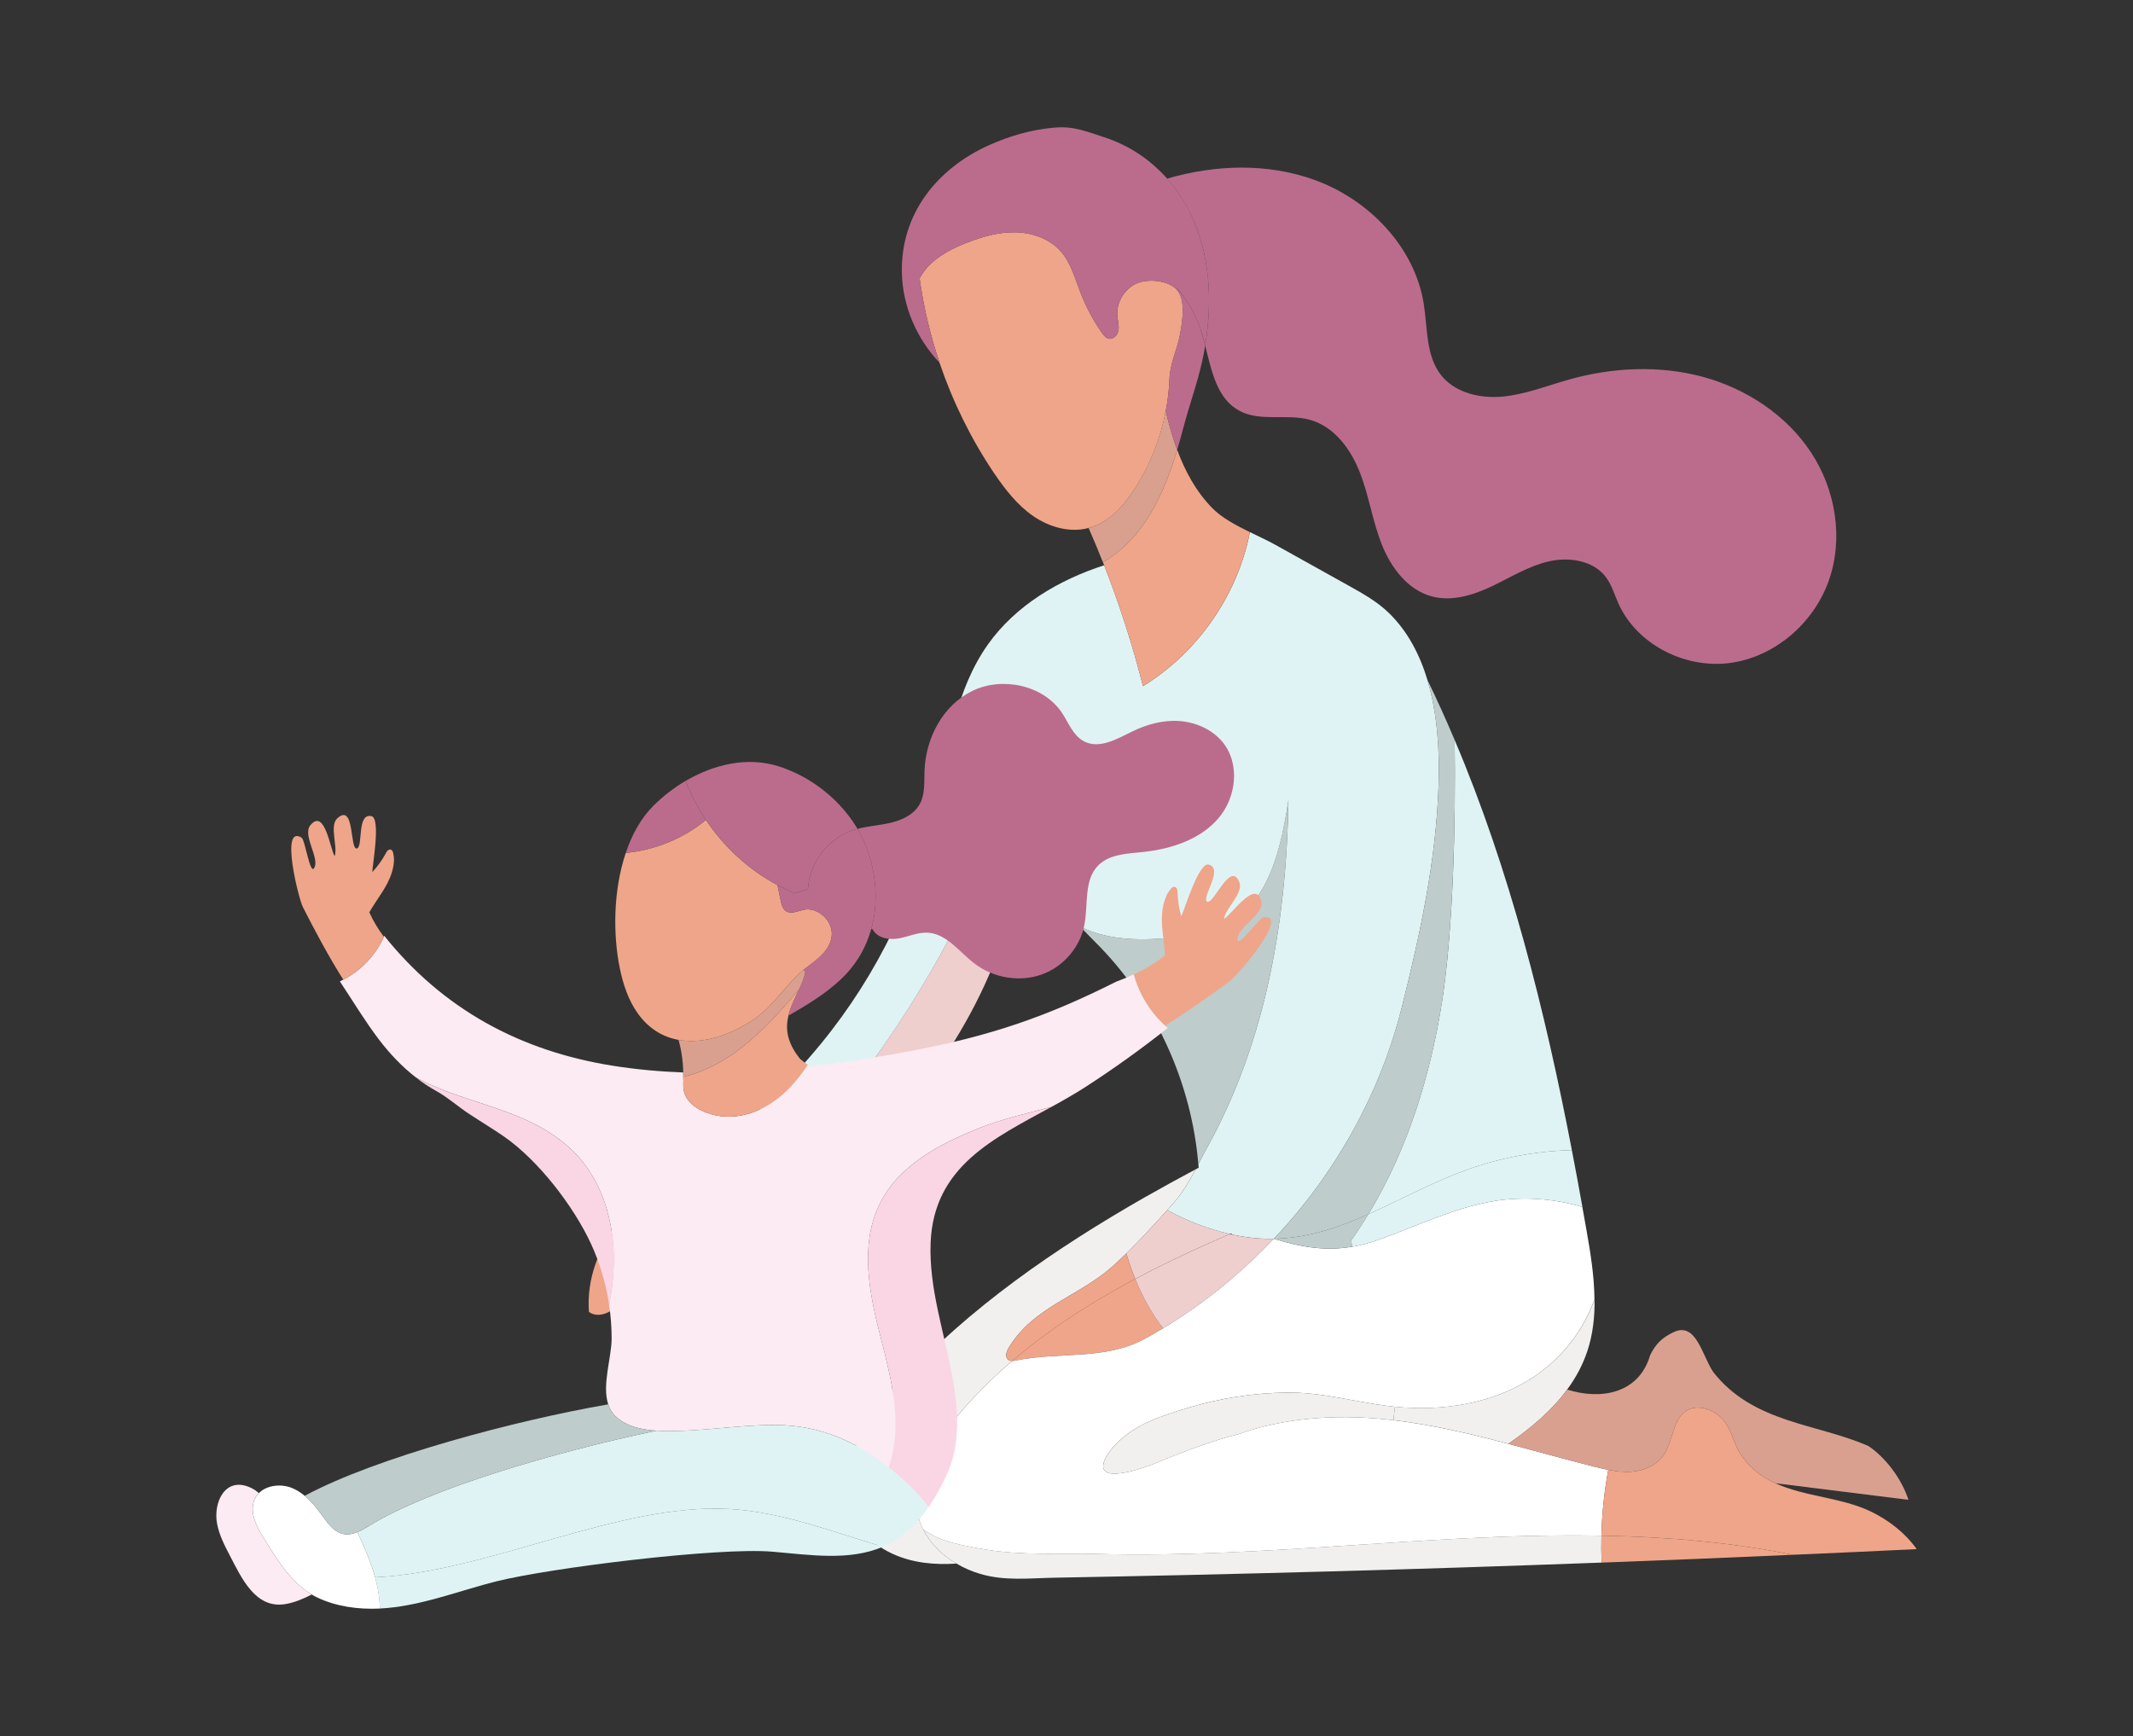 <?xml version="1.0" encoding="UTF-8"?>
<svg xmlns="http://www.w3.org/2000/svg" id="Graphics" viewBox="0 0 857.87 698.32">
  <rect x="0" y="0" width="857.87" height="698.32" fill="#333333" stroke="none"/>
  <defs>
    <style>
      .cls-1 {
        fill: #fcebf2;
      }

      .cls-2 {
        fill: #daa08f;
      }

      .cls-3 {
        fill: #fad6e4;
      }

      .cls-4 {
        fill: #e0f3f4;
      }

      .cls-5 {
        fill: #fff;
      }

      .cls-6 {
        fill: #efcece;
      }

      .cls-7 {
        fill: #becccc;
      }

      .cls-8 {
        fill: #bb6c8c;
      }

      .cls-9 {
        fill: #efa589;
      }

      .cls-10 {
        fill: #f1f0ee;
      }
    </style>
  </defs>
  <path class="cls-9" d="M249.46,491.3c-8.64,9.96-13.58,23.22-12.61,36.38,1.62,1.32,3.95,1.46,5.96.87,2.01-.57,3.76-1.76,5.47-2.95,9.15-6.28,17.37-12.64,27.81-16.25,9.49-3.29,18.76-9.92,27.17-16.04-3.28-2.06-6.35-4.43-9.17-7.09-5.36-4.98-9.82-10.9-13.03-17.41-10.07,8.34-22.87,12.46-31.6,22.49"></path>
  <path class="cls-6" d="M414.72,316.33c-4.06,6.38-7.83,12.91-11.46,19.54-7.41,13.55-14.14,27.45-21.3,41.14-18.67,35.65-52.49,84.63-87.88,109.22,2.82,2.65,5.89,5.03,9.17,7.09,1.57,1.01,3.19,1.94,4.87,2.79,38.55-25.07,71.98-63.08,89.61-103.78,7.3-16.87,12.48-34.83,20.84-51.08-.32-3.13-.39-6.28-.25-9.41.37-9.1,2.33-18.08,4.32-26.99-2.38,3.95-5.45,7.63-7.92,11.5"></path>
  <path class="cls-10" d="M371.29,615.14c2.98,5.92,7.78,10.54,13.44,13.83,2.98,1.78,6.19,3.16,9.45,4.11,9.91,2.95,19.68,1.74,30.01,1.55,73.34-1.32,146.67-3.34,219.96-6.08-.14-3.61-.16-7.22-.07-10.83-17.97-.35-35.99.16-53.89,1.03-32.92,1.62-65.79,4.46-98.73,5.8-16.61.69-33.24.98-49.85.53-15.22-.39-29.96.69-45.21-1.78-2.86-.46-5.73-.98-8.57-1.6-5.55-1.19-11.18-2.7-15.85-6.06-.23-.16-.46-.34-.69-.5"></path>
  <path class="cls-10" d="M405.52,546.97c-1.46-1.12-.72-3.41.23-4.96,10.12-16.48,28-20.43,41.72-32.63,1.87-1.67,3.69-3.38,5.52-5.19,5.68-5.53,11.13-11.56,16.45-17.42.53-.59,1.06-1.16,1.59-1.76,4.21-4.62,7.09-9.53,9.84-14.65-6.72,3.59-13.44,7.27-20.1,11.06h-.02c-36.2,20.68-71.06,44.63-99.03,75.21-7.32,7.98-14.3,16.57-18.07,26.67-3.74,10.1-3.81,22.05,2.22,31.03,5.61,8.32,15.64,12.91,25.66,14.26,4.39.6,8.78.64,13.19.37-5.66-3.29-10.46-7.91-13.44-13.83v-.02c-.23-.39-.44-.82-.62-1.28-7.46-16.71,6.26-34.95,16.61-46.85,6.12-7.01,12.78-13.55,19.82-19.54-.58,0-1.11-.11-1.57-.48"></path>
  <path class="cls-9" d="M456.57,514.45c-2.03-4.98-3.17-8.89-3.58-10.24v-.02c-1.83,1.8-3.65,3.52-5.52,5.19-13.72,12.2-31.6,16.16-41.72,32.64-.95,1.55-1.69,3.84-.23,4.96.46.36.99.48,1.57.48h.02c12.87-11.06,27.07-20.52,41.79-28.8,2.54-1.44,5.1-2.86,7.67-4.2"></path>
  <path class="cls-2" d="M468.86,165.33c-2.1,11.06-6.33,21.73-12.43,31.22-4.46,6.95-10.42,13.62-18.46,15.82-.05.02-.09.02-.14.02,2.01,4.55,3.9,9.12,5.73,13.74,16.31-9.35,24.53-27.33,29.89-45.18-1.9-5.1-3.35-10.35-4.6-15.61"></path>
  <path class="cls-9" d="M448.9,518.65c-14.71,8.27-28.92,17.74-41.79,28.8.55,0,1.13-.11,1.67-.23,17.16-3.57,35.62.07,51.77-8.75,2.43-1.3,4.85-2.7,7.23-4.16-5.17-6.58-8.82-13.99-11.2-19.86-2.56,1.35-5.13,2.76-7.67,4.2"></path>
  <path class="cls-6" d="M456.85,514.31c12.31-6.54,24.97-12.41,37.75-17.94-8.78-2.03-17.28-5.26-25.15-9.6-5.31,5.85-10.76,11.89-16.45,17.42v.02c.42,1.35,1.55,5.26,3.58,10.24.09-.05.18-.09.28-.14"></path>
  <path class="cls-7" d="M484.16,375.01c-15.36,3.22-35.57,5.05-49.83-2.35,2.82,2.97,5.8,5.85,8.64,8.82,22.38,23.47,36.29,54.69,38.99,86.85,1.25-2.42,2.52-4.89,3.9-7.41,10.83-19.72,18.55-41.07,23.63-62.91,5.82-24.96,8.27-50.55,8.68-76.17-3.53,23.59-9.77,48.09-34.03,53.18"></path>
  <path class="cls-4" d="M434.33,372.66c14.25,7.41,34.47,5.58,49.83,2.35,24.26-5.1,30.49-29.6,34.03-53.18-.42,25.62-2.87,51.22-8.68,76.17-5.08,21.85-12.8,43.2-23.63,62.92-1.38,2.51-2.66,4.98-3.9,7.41v.02c.05.46.07.89.12,1.35v.02c-.39.21-.81.41-1.2.64-2.75,5.12-5.64,10.03-9.84,14.65-.53.6-1.06,1.17-1.59,1.76,7.88,4.34,16.38,7.57,25.15,9.6.16-.09.3-.16.46-.21.21.16.42.3.62.46.21.05.42.09.62.14,5.5,1.14,10.81,1.65,16.01,1.53,7.44-7.84,14.23-16.2,20.28-24.91,14.42-20.75,25.16-43.99,31.25-68.45,7.3-29.18,13.72-58.8,14.72-89.02.44-13.37-.35-28.61-4.51-42.46-3.05-10.1-7.9-19.47-15.38-26.78-4.71-4.62-10.58-7.91-16.36-11.13-9.8-5.44-19.57-10.9-29.36-16.36-3.1-1.72-6.68-3.36-10.26-5.12h-.02c-4.92,25.28-20.91,48.38-42.99,61.96-4.18-16.5-9.4-32.75-15.62-48.63-18.36,5.92-35.64,16.23-46.71,31.79-13.08,18.42-16.08,41.76-20.67,63.79-7.39,35.24-23.56,68.84-46.45,96.79-14.55,17.76-30.77,32.91-47.98,48.06-.39.34-.79.69-1.2,1.01,3.21,6.51,7.67,12.43,13.03,17.41,35.39-24.59,69.21-73.57,87.88-109.22,7.16-13.69,13.88-27.58,21.3-41.14,3.63-6.63,7.39-13.16,11.46-19.54,2.47-3.86,5.54-7.54,7.92-11.5-1.99,8.91-3.95,17.89-4.32,26.99-.14,3.13-.07,6.28.26,9.42.6,6.1,2.15,12.05,5.01,17.46,2.75,5.21,6.61,9.69,10.74,13.96"></path>
  <path class="cls-9" d="M473.21,116.44c-3.6-3.82-11.87-4.43-16.33-2.31-4.85,2.31-7.97,7.72-7.48,13.03.16,1.92.76,3.84.44,5.74-.32,1.9-2.08,3.77-3.97,3.31-1.13-.27-1.92-1.25-2.59-2.19-3.56-5.05-6.49-10.54-8.71-16.3-2.24-5.8-3.88-12.11-8.06-16.75-4.43-4.94-11.23-7.34-17.88-7.52-6.68-.18-13.24,1.65-19.43,4.04-6.1,2.36-12.13,5.39-16.45,10.28-1.11,1.28-2.1,2.7-2.89,4.21,1.59,11.54,4.3,22.9,8.01,33.94,5.31,15.68,12.68,30.67,21.97,44.45,4.39,6.47,9.29,12.8,15.76,17.26,6.42,4.41,14.69,6.79,22.24,4.75.05,0,.09,0,.14-.02,8.04-2.19,14-8.87,18.46-15.82,6.1-9.49,10.33-20.16,12.43-31.22.81-4.23,1.32-8.5,1.48-12.8.28-6.97,3.12-11.52,4.32-18.4.86-4.87,2.36-13.62-1.45-17.69"></path>
  <path class="cls-9" d="M473.46,180.94c-5.36,17.85-13.58,35.84-29.89,45.18.18.41.35.85.51,1.26,6.21,15.88,11.43,32.14,15.61,48.63,22.09-13.57,38.07-36.68,42.99-61.96-5.68-2.77-11.36-5.8-15.25-9.8-6.49-6.7-10.83-14.76-13.98-23.31"></path>
  <path class="cls-8" d="M482.91,132.67c-1.96-6.06-5.2-11.65-9.36-16.52l-.35.3c3.81,4.07,2.31,12.82,1.45,17.69-1.2,6.88-4.04,11.43-4.32,18.4-.16,4.3-.67,8.57-1.48,12.8,1.25,5.26,2.7,10.51,4.6,15.61.83-2.77,1.59-5.53,2.31-8.25,2.68-10.28,6.49-20.34,8.46-30.83.18-.94.35-1.87.48-2.81-.55-2.19-1.13-4.32-1.8-6.38"></path>
  <path class="cls-8" d="M445.86,136.21c1.89.46,3.65-1.42,3.97-3.31.33-1.9-.28-3.82-.44-5.74-.49-5.3,2.63-10.72,7.48-13.03,4.46-2.13,12.73-1.51,16.33,2.31l.35-.3c4.16,4.87,7.39,10.47,9.36,16.52.67,2.06,1.25,4.18,1.8,6.38,2.96-18.01,2.08-36.96-6.14-53.57-2.47-5-5.55-9.57-9.15-13.62-6.75-7.63-15.39-13.44-25.43-16.68-7.16-2.31-12.08-4.5-19.89-3.84-9.1.78-17.97,3.31-26.26,7.04-21.02,9.42-35.76,27.81-35.11,51.63.35,13.28,5.98,26.26,15.15,35.93-3.72-11.04-6.42-22.4-8.01-33.94.78-1.51,1.78-2.93,2.89-4.21,4.32-4.89,10.35-7.93,16.45-10.28,6.19-2.4,12.75-4.23,19.43-4.04,6.65.18,13.44,2.58,17.88,7.52,4.18,4.64,5.82,10.95,8.06,16.75,2.22,5.76,5.15,11.24,8.71,16.3.67.94,1.46,1.92,2.59,2.19"></path>
  <path class="cls-8" d="M478.57,85.48c8.22,16.61,9.1,35.56,6.14,53.57,2.66,10.38,4.74,21.44,13.91,26.26,8.48,4.46,19.1,1.01,28.32,3.59,9.79,2.76,16.42,11.9,20.05,21.32,3.65,9.39,5.06,19.54,8.8,28.91,3.72,9.37,10.58,18.42,20.44,20.87,8.06,2.01,16.54-.71,24-4.27,7.48-3.59,14.65-8.07,22.73-9.92,8.08-1.85,17.67-.39,22.73,6.1,2.49,3.2,3.6,7.2,5.24,10.88,7.39,16.45,26.77,26.28,44.81,23.9,18.02-2.38,33.68-16,39.73-32.98,6.05-16.98,2.87-36.57-7.05-51.65-9.91-15.11-26.06-25.73-43.61-30.49-17.56-4.73-36.41-3.79-53.89,1.14-8.78,2.47-17.35,5.94-26.45,6.81-9.08.87-19.13-1.42-24.79-8.5-6.28-7.86-5.48-18.92-7.07-28.84-3.65-22.85-22.04-41.91-44.01-49.84-18.9-6.81-39.85-6.13-59.21-.48,3.6,4.04,6.68,8.61,9.15,13.62"></path>
  <path class="cls-6" d="M456.57,514.45c2.38,5.87,6.03,13.28,11.2,19.86.39-.23.76-.46,1.13-.68,14.11-8.62,27.35-19.15,39.18-30.99.46-.46.9-.91,1.34-1.37.12-.14.25-.27.37-.39.39-.41.81-.82,1.18-1.21.12-.11.23-.25.35-.36.26-.23.46-.46.7-.68.04-.05.09-.09.12-.14.07-.07.12-.11.18-.18-5.2.12-10.51-.39-16.01-1.53-.21-.05-.42-.09-.62-.14-.37-.07-.74-.16-1.09-.25-12.77,5.53-25.43,11.4-37.75,17.94-.09.05-.18.09-.28.14"></path>
  <path class="cls-5" d="M601.41,483.05c-16.54,2.63-31.76,10.28-47.54,15.84-3.47,1.21-6.79,2.08-10.05,2.61-10.51,1.78-20.26.3-31.46-3.2h-.05c-.07.07-.12.11-.18.18-.02.05-.07.09-.12.14-.23.23-.44.46-.69.69-.12.11-.23.25-.35.36-.37.39-.78.8-1.18,1.21-.12.12-.25.25-.37.39-.44.46-.88.91-1.34,1.37-11.83,11.84-25.06,22.38-39.18,30.99-.37.23-.74.46-1.13.69-2.38,1.46-4.81,2.86-7.23,4.16-16.15,8.82-34.61,5.19-51.77,8.75-.53.12-1.11.23-1.66.23h-.02c-7.05,5.99-13.7,12.53-19.82,19.54-10.35,11.91-24.07,30.15-16.61,46.85.18.46.39.89.62,1.28v.02c.23.16.46.34.69.5,4.67,3.36,10.3,4.87,15.85,6.06,2.84.61,5.71,1.14,8.57,1.6,15.25,2.47,29.99,1.39,45.21,1.78,16.61.46,33.24.16,49.85-.53,32.94-1.35,65.81-4.18,98.73-5.81,17.9-.87,35.92-1.37,53.89-1.03.21-8.89,1.13-17.76,2.75-26.49-1.82-.34-3.63-.78-5.43-1.23-11.6-2.9-23.17-6.19-34.77-9.23-15.27-4.05-30.61-7.66-46.23-9.51-1.43-.16-2.84-.32-4.27-.46-19.43-1.87-39.71-.48-58.01,6.08-8.08,1.97-16.03,4.84-24.09,7.93-7.65,2.93-16.33,7.2-24.51,7.91-10.09.87-4.92-7.57-.72-11.84,7.97-8.09,18.13-11.27,28.64-14.47,13.05-3.98,26.61-6.1,40.22-6.26,13.61-.16,26.38,3.54,39.82,5.3,1.16.16,2.33.3,3.51.41,19.38,1.92,39.57-1.21,55.9-12.02,11.04-7.34,19.96-18.53,24.39-31.2-.07-9.26-1.59-18.69-3.21-27.84-.55-3.11-1.09-6.19-1.66-9.3-11.29-3.36-23.36-4.25-35.02-2.47"></path>
  <path class="cls-7" d="M545.35,490.56c-11.16,4.64-21.83,7.52-32.99,7.72,11.2,3.5,20.95,4.98,31.46,3.2l-.39-2.49c2.45-3.47,4.76-7.02,6.93-10.63-1.66.75-3.33,1.49-5.01,2.19"></path>
  <path class="cls-4" d="M589.63,470.66c-13.51,4.89-26.11,11.86-39.25,17.71h-.02c-2.17,3.61-4.48,7.15-6.93,10.63l.39,2.49c3.26-.53,6.58-1.39,10.05-2.61,15.77-5.55,31-13.21,47.54-15.84,11.66-1.78,23.72-.89,35.02,2.47-1.36-7.66-2.77-15.24-4.25-22.88-14.48.37-28.94,3.09-42.55,8.02"></path>
  <path class="cls-10" d="M477.46,566.42c-10.51,3.2-20.67,6.38-28.64,14.47-4.21,4.27-9.38,12.71.72,11.84,8.18-.71,16.86-4.98,24.51-7.91,8.06-3.09,16.01-5.97,24.09-7.93,18.29-6.56,38.58-7.95,58.01-6.08,1.43.14,2.84.3,4.27.46l.6-5.39c-1.18-.11-2.36-.25-3.51-.41-13.44-1.76-26.22-5.46-39.83-5.3-13.61.16-27.17,2.28-40.22,6.26"></path>
  <path class="cls-4" d="M580,402.69c-4.69,30.01-13.88,59.69-29.61,85.68,13.14-5.85,25.73-12.82,39.25-17.71,13.61-4.94,28.07-7.66,42.55-8.02-10.9-56.47-24.9-112.56-47.15-164.98.48,33.66-.65,76.86-5.04,105.04"></path>
  <path class="cls-10" d="M641.31,522.65c-4.43,12.66-13.35,23.86-24.39,31.19-16.33,10.81-36.52,13.94-55.9,12.02l-.6,5.39c15.62,1.85,30.95,5.46,46.23,9.51,8.98-6.24,17.42-13.28,23.65-21.83,3.44-4.66,6.21-9.76,8.11-15.43,2.24-6.74,3-13.76,2.91-20.86"></path>
  <path class="cls-7" d="M580,402.69c4.39-28.18,5.52-71.37,5.04-105.04-3.44-8.16-7.09-16.23-10.97-24.2,4.16,13.85,4.94,29.09,4.51,42.46-.99,30.22-7.42,59.83-14.72,89.02-6.1,24.45-16.84,47.7-31.25,68.45-6.05,8.71-12.84,17.07-20.28,24.91h.05c11.16-.2,21.83-3.08,32.99-7.72,1.69-.71,3.35-1.44,5.01-2.19h.02c15.73-25.99,24.92-55.67,29.61-85.68"></path>
  <path class="cls-2" d="M606.63,580.77c11.6,3.04,23.17,6.33,34.77,9.23,1.8.46,3.6.89,5.43,1.23,3.12.62,6.26,1.01,9.4.75,4.99-.39,10.1-2.58,12.96-6.83,3.76-5.62,3.47-14.33,9.22-17.78,3.77-2.26,8.71-1.03,12.29,1.58,5.84,4.25,5.73,10.72,9.7,16.5,3.7,5.37,8.39,8.78,13.65,11.17l53.5,6.68c-2.73-8.57-9.43-17.23-16.1-21.64-20.79-9.14-46.2-9.14-62.37-29.71-4.62-6.86-6.93-20.57-16.17-16-4.62,2.28-6.93,4.57-9.24,9.14-4.5,15.56-19.91,18.15-33.38,13.85-6.24,8.55-14.67,15.59-23.66,21.83"></path>
  <path class="cls-9" d="M644.08,617.73c-.09,3.61-.07,7.22.07,10.83h.02c25.64-.96,51.26-1.99,76.9-3.15-25.25-5.1-51.08-7.24-77-7.68"></path>
  <path class="cls-9" d="M669.19,585.16c-2.87,4.25-7.97,6.45-12.96,6.83-3.14.25-6.28-.14-9.4-.75-1.62,8.73-2.54,17.6-2.75,26.49,25.92.43,51.74,2.58,76.99,7.68h.02c16.61-.71,33.19-1.46,49.78-2.28-4.64-6.56-11.36-11.72-18.57-15.18-11.8-5.64-26.4-5.87-38.25-11.31-5.26-2.4-9.96-5.8-13.65-11.17-3.97-5.78-3.86-12.25-9.7-16.5-3.58-2.6-8.52-3.84-12.29-1.58-5.75,3.45-5.45,12.16-9.22,17.78"></path>
  <path class="cls-8" d="M491.56,298.29c7.39,8.84,5.69,22.56-1.61,30.97-7.28,8.41-18.74,12.22-30.02,13.43-6.51.68-13.81.89-18.3,5.49-5.78,5.91-3.92,15.61-5.48,23.77-1.73,9.09-8.46,16.95-17.24,20.06-8.76,3.13-19.27,1.44-26.87-4.34-6.08-4.6-11.13-11.9-18.67-12.48-4-.3-7.77,1.5-11.69,2.25-3.92.76-8.84,0-10.68-3.6l-.58-.17c.36-1.27.66-2.54.9-3.83,1.56-8.33.92-17.2-1.71-25.82-1.16-3.73-2.76-7.29-4.73-10.61,4.26-1.12,8.78-1.4,13.1-2.39,4.82-1.1,9.68-3.39,11.99-7.67,2.14-3.94,1.69-8.77,1.86-13.32.49-13.22,7.43-26.37,19.29-32.14,11.86-5.76,28.41-2.44,35.95,8.79,2.7,4.02,4.45,9.07,8.71,11.42,6.25,3.43,13.45-.87,19.68-3.9,5.78-2.82,12.23-4.6,18.76-4.17,6.51.44,13.1,3.24,17.34,8.28"></path>
  <path class="cls-9" d="M469.04,360.47c.43-1.06,1.11-2.01,1.84-2.92.36-.44.84-.87,1.39-.85.54.02.94.44,1.14.91.17.49.17,1,.21,1.53.09,3.22.58,6.44,1.48,9.49,1.35-2.92,7.02-21.78,10.96-20.87,6.27,1.49-2.76,13.03-.66,14.85,2.38,2.08,9.51-16.92,13.08-7.69,1.67,4.34-5.61,10.51-6.21,14.7,2.63-1.19,12.87-16.42,15.01-7.07,1.26,5.42-10.19,10.76-9.55,15.55.41,3.01,8.71-8.98,10.49-9.17,10.79-1.12-10.51,23.43-13.7,25.78-8.07,5.97-17.07,12.35-25.95,17.86-1.58-1.44-3.06-2.99-4.41-4.64-3.81-4.68-6.62-10.15-8.2-15.95,4.41-2.01,8.69-4.49,12.57-7.69-.06-1.46-.19-2.94-.36-4.42-.04-.34-.06-.7-.13-1.06-.71-6.06-1.61-12.14,1.01-18.33"></path>
  <path class="cls-1" d="M274.81,433.15c.06,1.08.04,2.16,0,3.26-.15,6.55,5.57,10.19,11.5,11.86,8.18,2.31,17.15.02,24.24-4.74,5.5-3.69,9.98-8.73,13.73-14.3,13.68-1.55,27.32-3.75,40.83-6.25,33.51-6.19,56.4-14.32,83.83-28.11.02,0,.04,0,.06-.02,2.33-.87,4.66-1.8,6.96-2.88,1.59,5.8,4.39,11.27,8.2,15.95,1.35,1.65,2.83,3.2,4.41,4.64.34.34.71.66,1.07.96-10.68,8.47-21.8,16.44-33.25,23.83-4.35,2.8-8.91,5.38-13.51,7.9-9.72,2.58-19.61,4.77-28.95,8.49-15.84,6.35-32.78,15.02-40.4,31.1-7.71,16.27-3.9,35.38.58,52.79,4.62,17.88,9.08,35.57,3.36,52.68-13.08-10.46-27.54-17.01-45.59-17.12-15.18-.06-30.28,2.82-45.46,2.41-.81-.02-1.63-.06-2.44-.11-5.91-.38-11.93-1.65-16.19-5.59-1.54-1.4-2.55-3.09-3.17-5-2.57-7.82,1.37-18.94,1.37-26.44,0-4.49-.32-8.96-.99-13.41,1.11-5.78,1.78-11.63,1.86-17.52.19-16.42-4.86-33.49-16.79-44.89-18.03-17.22-42.8-18.09-62.95-29.36-5.55-4.32-10.38-9.45-14.73-15.15-5.67-7.48-10.51-15.55-15.71-23.39.45-.19.92-.42,1.37-.66,7.17-3.71,13.06-9.91,16.31-17.26.06-.13.13-.25.17-.4,23.45,29.32,54.49,46.39,92.22,52.32,9.29,1.46,18.65,2.31,28.03,2.65.02.57.02,1.17.02,1.74"></path>
  <path class="cls-3" d="M393.92,453.74c9.33-3.73,19.23-5.91,28.95-8.49-23.17,12.69-47.3,23.92-48.58,54.53-.77,18.39,5.55,36.24,8.8,54.36,2.4,13.3,3.34,27.07-2.49,39.44-2.08,4.41-4.43,8.77-7.23,12.82-1.86-2.8-4.11-5.38-6.53-7.75-3.06-2.99-6.19-5.78-9.38-8.33,5.72-17.11,1.26-34.8-3.36-52.68-4.48-17.41-8.29-36.52-.58-52.79,7.62-16.08,24.56-24.74,40.4-31.1"></path>
  <path class="cls-4" d="M148.4,613.78c24.45-14.98,74.26-29.59,115.58-38.28.82.04,1.63.08,2.44.11,15.18.4,30.28-2.48,45.46-2.41,18.05.11,32.5,6.65,45.59,17.12,3.19,2.54,6.32,5.34,9.38,8.32,2.42,2.37,4.67,4.96,6.53,7.75-4.15,6.02-9.29,11.27-15.95,14.7-.77.4-1.54.76-2.33,1.1-20.32-6.02-40.55-13.98-61.6-15.19-44.69-2.56-96.8,25.33-142.62,27.48-1.73-6.25-4.37-12.27-7.15-18.2,1.63-.66,3.19-1.59,4.69-2.5"></path>
  <path class="cls-9" d="M303.63,409.74c-9.06,6.33-20.51,10.42-30.73,8.56-6.17-1.1-11.86-4.38-16.36-10.61-3.83-5.34-5.93-11.74-7.26-18.22-2.81-13.66-2.63-31.5,2.4-46.39,11.69-1.12,23.08-5.74,32.23-13.26,7.32,10.95,17.28,20.08,28.78,26.2v.02c.45,2.01.86,4.02,1.26,6.02.32,1.65.77,3.45,2.1,4.39,2.1,1.44,4.82,0,7.3-.51,5.85-1.14,11.93,4.72,11.13,10.76-.66,5.26-5.25,8.92-9.47,11.99-.64.47-1.28.97-1.88,1.48-7.11,5.93-11.6,14.06-19.5,19.57"></path>
  <path class="cls-9" d="M280.21,431.56c1.5-.53,2.95-1.12,4.41-1.78,5.18-2.35,10.09-5.51,14.56-9.09,1.75-1.38,3.42-2.84,5.05-4.34,6.19-5.63,11.74-12.03,17.17-18.43-1.56,3.41-3.38,6.88-4.3,10.63-1.24,5.13-.71,10.76,4.71,17.43.9.76,1.8,1.44,2.74,2.1.11.08.22.15.32.23-.19.3-.41.61-.6.91-3.75,5.57-8.22,10.61-13.72,14.3-7.09,4.77-16.06,7.05-24.24,4.75-5.93-1.67-11.65-5.32-11.5-11.86.04-1.1.06-2.18,0-3.26,1.82-.42,3.62-.95,5.38-1.59h.02Z"></path>
  <path class="cls-8" d="M313.95,362.06c-.41-1.99-.81-4-1.26-6.02,2.27,1.21,4.63,2.33,7.03,3.3l5.24-1.8c.62-10.72,8.22-20.46,18.46-23.73.47-.15.96-.3,1.46-.42,1.97,3.33,3.58,6.88,4.73,10.61,2.63,8.62,3.28,17.5,1.71,25.82-.24,1.29-.54,2.56-.9,3.83-2.08,7.54-6.1,14.49-12.23,20.27-6.23,5.89-13.64,10.34-21.09,14.62.92-3.75,2.74-7.22,4.3-10.63,1.05-2.35,2.01-4.62,2.46-6.93l-.73-.83c.6-.51,1.24-1.02,1.88-1.48,4.22-3.07,8.8-6.74,9.46-11.99.79-6.04-5.29-11.9-11.13-10.76-2.48.51-5.2,1.95-7.3.51-1.33-.93-1.78-2.73-2.1-4.38"></path>
  <path class="cls-2" d="M280.19,431.56c-1.76.64-3.55,1.16-5.38,1.59,0-.57,0-1.17-.02-1.74v-.11c-.02-1.14-.08-2.27-.17-3.37-.28-3.28-.81-6.48-1.71-9.64,10.22,1.86,21.67-2.22,30.73-8.56,7.9-5.51,12.4-13.64,19.5-19.57l.73.83c-.45,2.31-1.41,4.58-2.46,6.93-5.44,6.4-10.99,12.79-17.17,18.43-1.63,1.5-3.3,2.97-5.05,4.34-4.48,3.58-9.38,6.74-14.56,9.09-1.46.66-2.91,1.25-4.41,1.78h-.02Z"></path>
  <path class="cls-8" d="M275.69,314.16c11.43-6.74,24.97-9.89,37.51-5.89,9.02,2.88,17.49,8.22,24.2,15.27,2.85,2.99,5.38,6.29,7.47,9.85-.49.13-.98.27-1.45.42-10.24,3.26-17.84,13.01-18.46,23.72l-5.25,1.8c-2.4-.97-4.75-2.1-7.02-3.3v-.02c-11.5-6.12-21.45-15.25-28.78-26.2-3.26-4.83-5.97-10.02-8.09-15.47l-.13-.19Z"></path>
  <path class="cls-8" d="M275.82,314.35c2.12,5.44,4.84,10.63,8.09,15.47-9.14,7.52-20.53,12.14-32.23,13.26,2.44-7.31,6.08-13.92,11.11-18.96,3.79-3.77,8.16-7.18,12.89-9.96l.13.19Z"></path>
  <path class="cls-3" d="M230.08,462.66c11.93,11.4,16.98,28.47,16.79,44.89-.09,5.89-.75,11.74-1.86,17.52-1.24-8.52-3.68-16.88-7.3-24.72-7-15.17-21.31-33.76-35.18-43.3-4.52-3.11-9.23-5.93-13.79-8.94-4.43-2.9-8.42-6.52-13-9.09-3.06-1.69-5.93-3.6-8.61-5.72,20.15,11.27,44.92,12.14,62.95,29.36"></path>
  <path class="cls-9" d="M155.1,343.31c.26-.42.47-.87.84-1.21.39-.32.9-.51,1.35-.3.49.23.71.78.84,1.31.21,1.1.41,2.2.32,3.28-.45,6.4-3.88,11.21-7.11,16.1-.21.28-.38.57-.55.85-.79,1.19-1.56,2.39-2.25,3.64,1.58,3.56,3.6,6.82,5.85,9.85-3.26,7.35-9.14,13.56-16.32,17.26-5.85-9.26-11.45-19.72-16.27-29.25-1.71-3.37-9.27-33.41-.51-27.88,1.43.91,3.32,14.7,4.97,12.31,2.66-3.82-4.84-13.26-1.41-17.35,5.89-7.08,8.05,10.29,9.76,12.43,1.31-3.83-2.23-12.22,1.07-15.21,7.07-6.38,4.92,12.9,7.86,12.14,2.59-.68-.13-14.38,5.87-12.98,3.77.89.43,19.42.32,22.5,2.1-2.25,3.92-4.77,5.4-7.5"></path>
  <path class="cls-4" d="M150.86,634.47c45.82-2.14,97.94-30.04,142.62-27.48,21.05,1.21,41.28,9.17,61.6,15.19-13.56,5.83-29.44,3.26-44.37,1.99-21.9-1.89-89.84,6.57-111.15,11.95-13.6,3.43-26.83,8.56-40.75,10.36-1.99.25-4,.45-6.04.55-.04-2.48-.32-4.96-.75-7.39-.32-1.74-.71-3.45-1.18-5.17"></path>
  <path class="cls-5" d="M130.03,610.26c2.1,2.9,4.48,6.06,8.01,6.78,1.93.4,3.83,0,5.68-.76,2.78,5.93,5.42,11.95,7.15,18.2.47,1.72.86,3.43,1.18,5.17.43,2.44.71,4.91.75,7.39-8.67.4-17.54-.76-25.35-4.51-.71-.34-1.39-.7-2.05-1.12-8.74-5.15-14.52-14.96-19.7-23.32-2.91-4.7-5.59-10.57-3.06-15.46.39-.76.9-1.44,1.46-2.01,3.28-3.32,9.19-3.88,13.64-1.95,1.78.76,3.36,1.82,4.82,3.05,2.89,2.39,5.27,5.51,7.49,8.56"></path>
  <path class="cls-7" d="M244.62,564.91c.62,1.91,1.63,3.6,3.17,5,4.26,3.94,10.28,5.21,16.19,5.59-41.32,8.69-91.13,23.3-115.58,38.28-1.5.91-3.06,1.85-4.69,2.5-1.84.76-3.75,1.16-5.68.76-3.53-.72-5.91-3.88-8.01-6.78-2.23-3.05-4.6-6.16-7.49-8.56,28.84-15.55,85.3-30.44,122.09-36.8"></path>
  <path class="cls-1" d="M101.1,598.57c1.09.53,2.1,1.21,2.98,2.03-.56.57-1.07,1.25-1.45,2.01-2.53,4.89.15,10.76,3.06,15.46,5.18,8.37,10.96,18.18,19.7,23.32-3.45,1.76-7,3.28-10.79,3.88-11.89,1.86-17.45-10.53-22.03-19.3-2.18-4.17-4.37-8.39-5.25-12.98-1.67-8.68,3.32-19.51,13.79-14.43"></path>
</svg>
